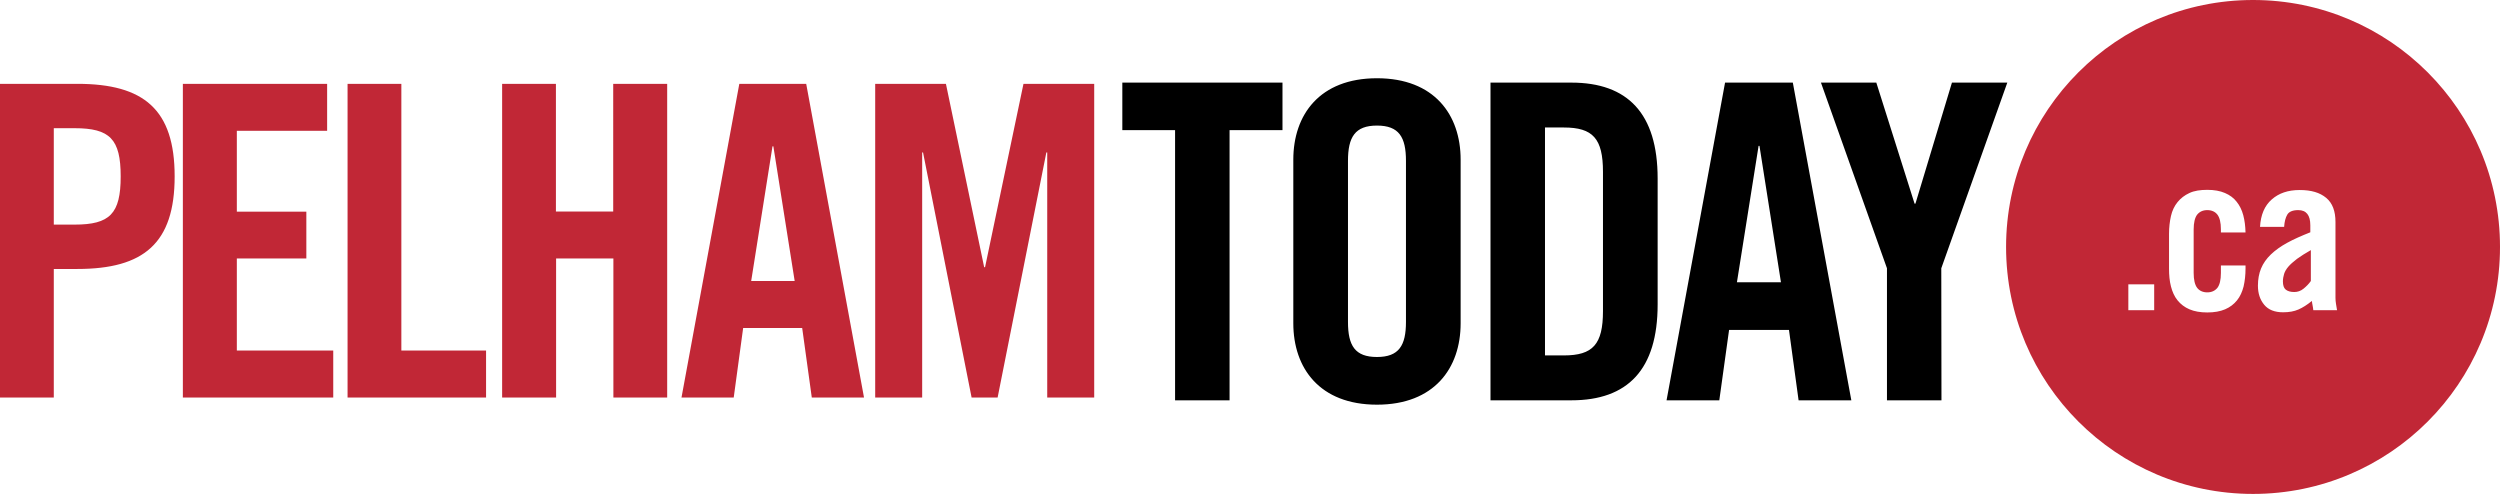 <svg xmlns="http://www.w3.org/2000/svg" xml:space="preserve" id="Layer_1" x="0" y="0" version="1.1" viewBox="0 0 1431.4 282.8"><style>.st0{fill:#c12736}</style><path d="M672.8 74.5h-30.2V47.3h91.7v27.2H704v154.7h-31.2V74.5zM740.5 91.4c0-25.7 15.1-46.6 47.9-46.6s47.9 20.9 47.9 46.6v93.7c0 25.7-15.1 46.6-47.9 46.6s-47.9-20.9-47.9-46.6V91.4zm31.3 92.9c0 13.6 4 20.1 16.6 20.1s16.6-6.6 16.6-20.1V92.1c0-13.6-4-20.2-16.6-20.2s-16.6 6.6-16.6 20.2v92.2zM853.4 47.3h46.3c32.2 0 49.4 17.6 49.4 54.9v72.1c0 37.3-17.1 54.9-49.4 54.9h-46.3V47.3zm31.2 156.2h10.8c16.6 0 22.4-6.3 22.4-25.4V98.4c0-19.1-5.8-25.4-22.4-25.4h-10.8v130.5zM984.4 229.2h-30.2l33.5-181.9h38.8l33.5 181.9h-30.2l-5.5-40.3H990l-5.6 40.3zm10.1-67.6h25.2l-12.3-78.1h-.5l-12.4 78.1zM1111.6 229.2h-31.2v-75.6l-37.8-106.3h31.7l21.9 69.3h.5l20.9-69.3h31.7l-37.8 106.3.1 75.6z"/><path d="M0 227.6V48h44.3c38.1 0 55.7 14.7 55.7 53s-17.7 53-55.7 53H30.8v73.6H0zm30.8-99h11.9c20.2 0 26.4-6.2 26.4-27.6s-6.2-27.6-26.4-27.6H30.8v55.2zM104.7 227.6V48h82.6v26.9h-51.7v46.3h39.8V148h-39.8v52.7h55.2v26.9h-86.1zM199 227.6V48h30.8v152.7h48.5v26.9H199zM287.5 227.6V48h30.8v73.1h32.8V48H382v179.6h-30.8V148h-32.8v79.6h-30.9zM420.1 227.6h-29.9L423.3 48h38.3l33.1 179.6h-29.9l-5.5-39.8h-33.8l-5.4 39.8zm10-66.7H455l-12.2-77.1h-.5l-12.2 77.1zM626.5 48v179.6h-26.9V87.3h-.5l-27.9 140.3h-14.9L528.5 87.3h-.5v140.3h-26.9V48h40.5l21.9 105h.5l22-105h40.5zM1310.2 152.7c-1.2 1.4-2 2.8-2.4 4.1s-.7 2.8-.7 4.3c0 2.2.5 3.8 1.6 4.7s2.7 1.4 4.9 1.4c1.9 0 3.7-.6 5.3-1.9 1.6-1.3 3-2.7 4.2-4.4v-17.7c-3.2 1.8-5.8 3.5-7.9 5-2.2 1.7-3.8 3.1-5 4.5zM1290 0c-78.1 0-141.4 63.3-141.4 141.4s63.3 141.4 141.4 141.4 141.4-63.3 141.4-141.4S1368.1 0 1290 0zm-56.6 177.6h-14.8v-14.8h14.8v14.8zm36.2-54.7c-1.3-1.7-3.3-2.6-5.8-2.6s-4.4.9-5.8 2.6c-1.3 1.7-2 4.6-2 8.5v24.9c0 3.9.7 6.8 2 8.5s3.3 2.6 5.8 2.6 4.4-.9 5.8-2.6c1.3-1.7 2-4.5 2-8.5V152h14.1v1.8c0 3.7-.4 7.1-1.1 10.2-.8 3.1-2 5.8-3.8 8s-4 3.9-6.8 5.1c-2.8 1.2-6.2 1.8-10.2 1.8s-7.4-.6-10.2-1.8-5-2.9-6.8-5.1-3-4.9-3.8-8-1.1-6.5-1.1-10.2v-19.9c0-3.7.4-7.1 1.1-10.2s2-5.8 3.8-8 4-3.9 6.8-5.2 6.2-1.8 10.2-1.8 7.3.6 10.1 1.8c2.8 1.2 5 2.8 6.7 5 1.7 2.1 3 4.7 3.8 7.7s1.2 6.3 1.3 9.9h-14.1v-1.8c0-3.9-.7-6.7-2-8.4zm54.9 54.7c-.1-.9-.2-1.8-.4-2.7-.2-.9-.3-1.7-.4-2.6-2.7 2.2-5.2 3.8-7.7 4.9s-5.4 1.6-8.8 1.6c-4.8 0-8.4-1.4-10.8-4.3s-3.6-6.5-3.6-10.9c0-3.7.6-7 1.8-9.9 1.2-2.9 3.1-5.6 5.6-8s5.7-4.7 9.4-6.7c3.8-2.1 8.2-4 13.2-6v-4c0-5.8-2.3-8.7-6.9-8.7-3.2 0-5.3.9-6.3 2.6s-1.6 4-1.8 7H1294c.4-6.9 2.6-12.1 6.7-15.7s9.3-5.4 16-5.4 11.6 1.5 15.2 4.5 5.3 7.6 5.3 13.8v43.4c0 1.1.1 2.3.3 3.5.2 1.3.4 2.5.6 3.6h-13.6z" class="st0"/></svg>